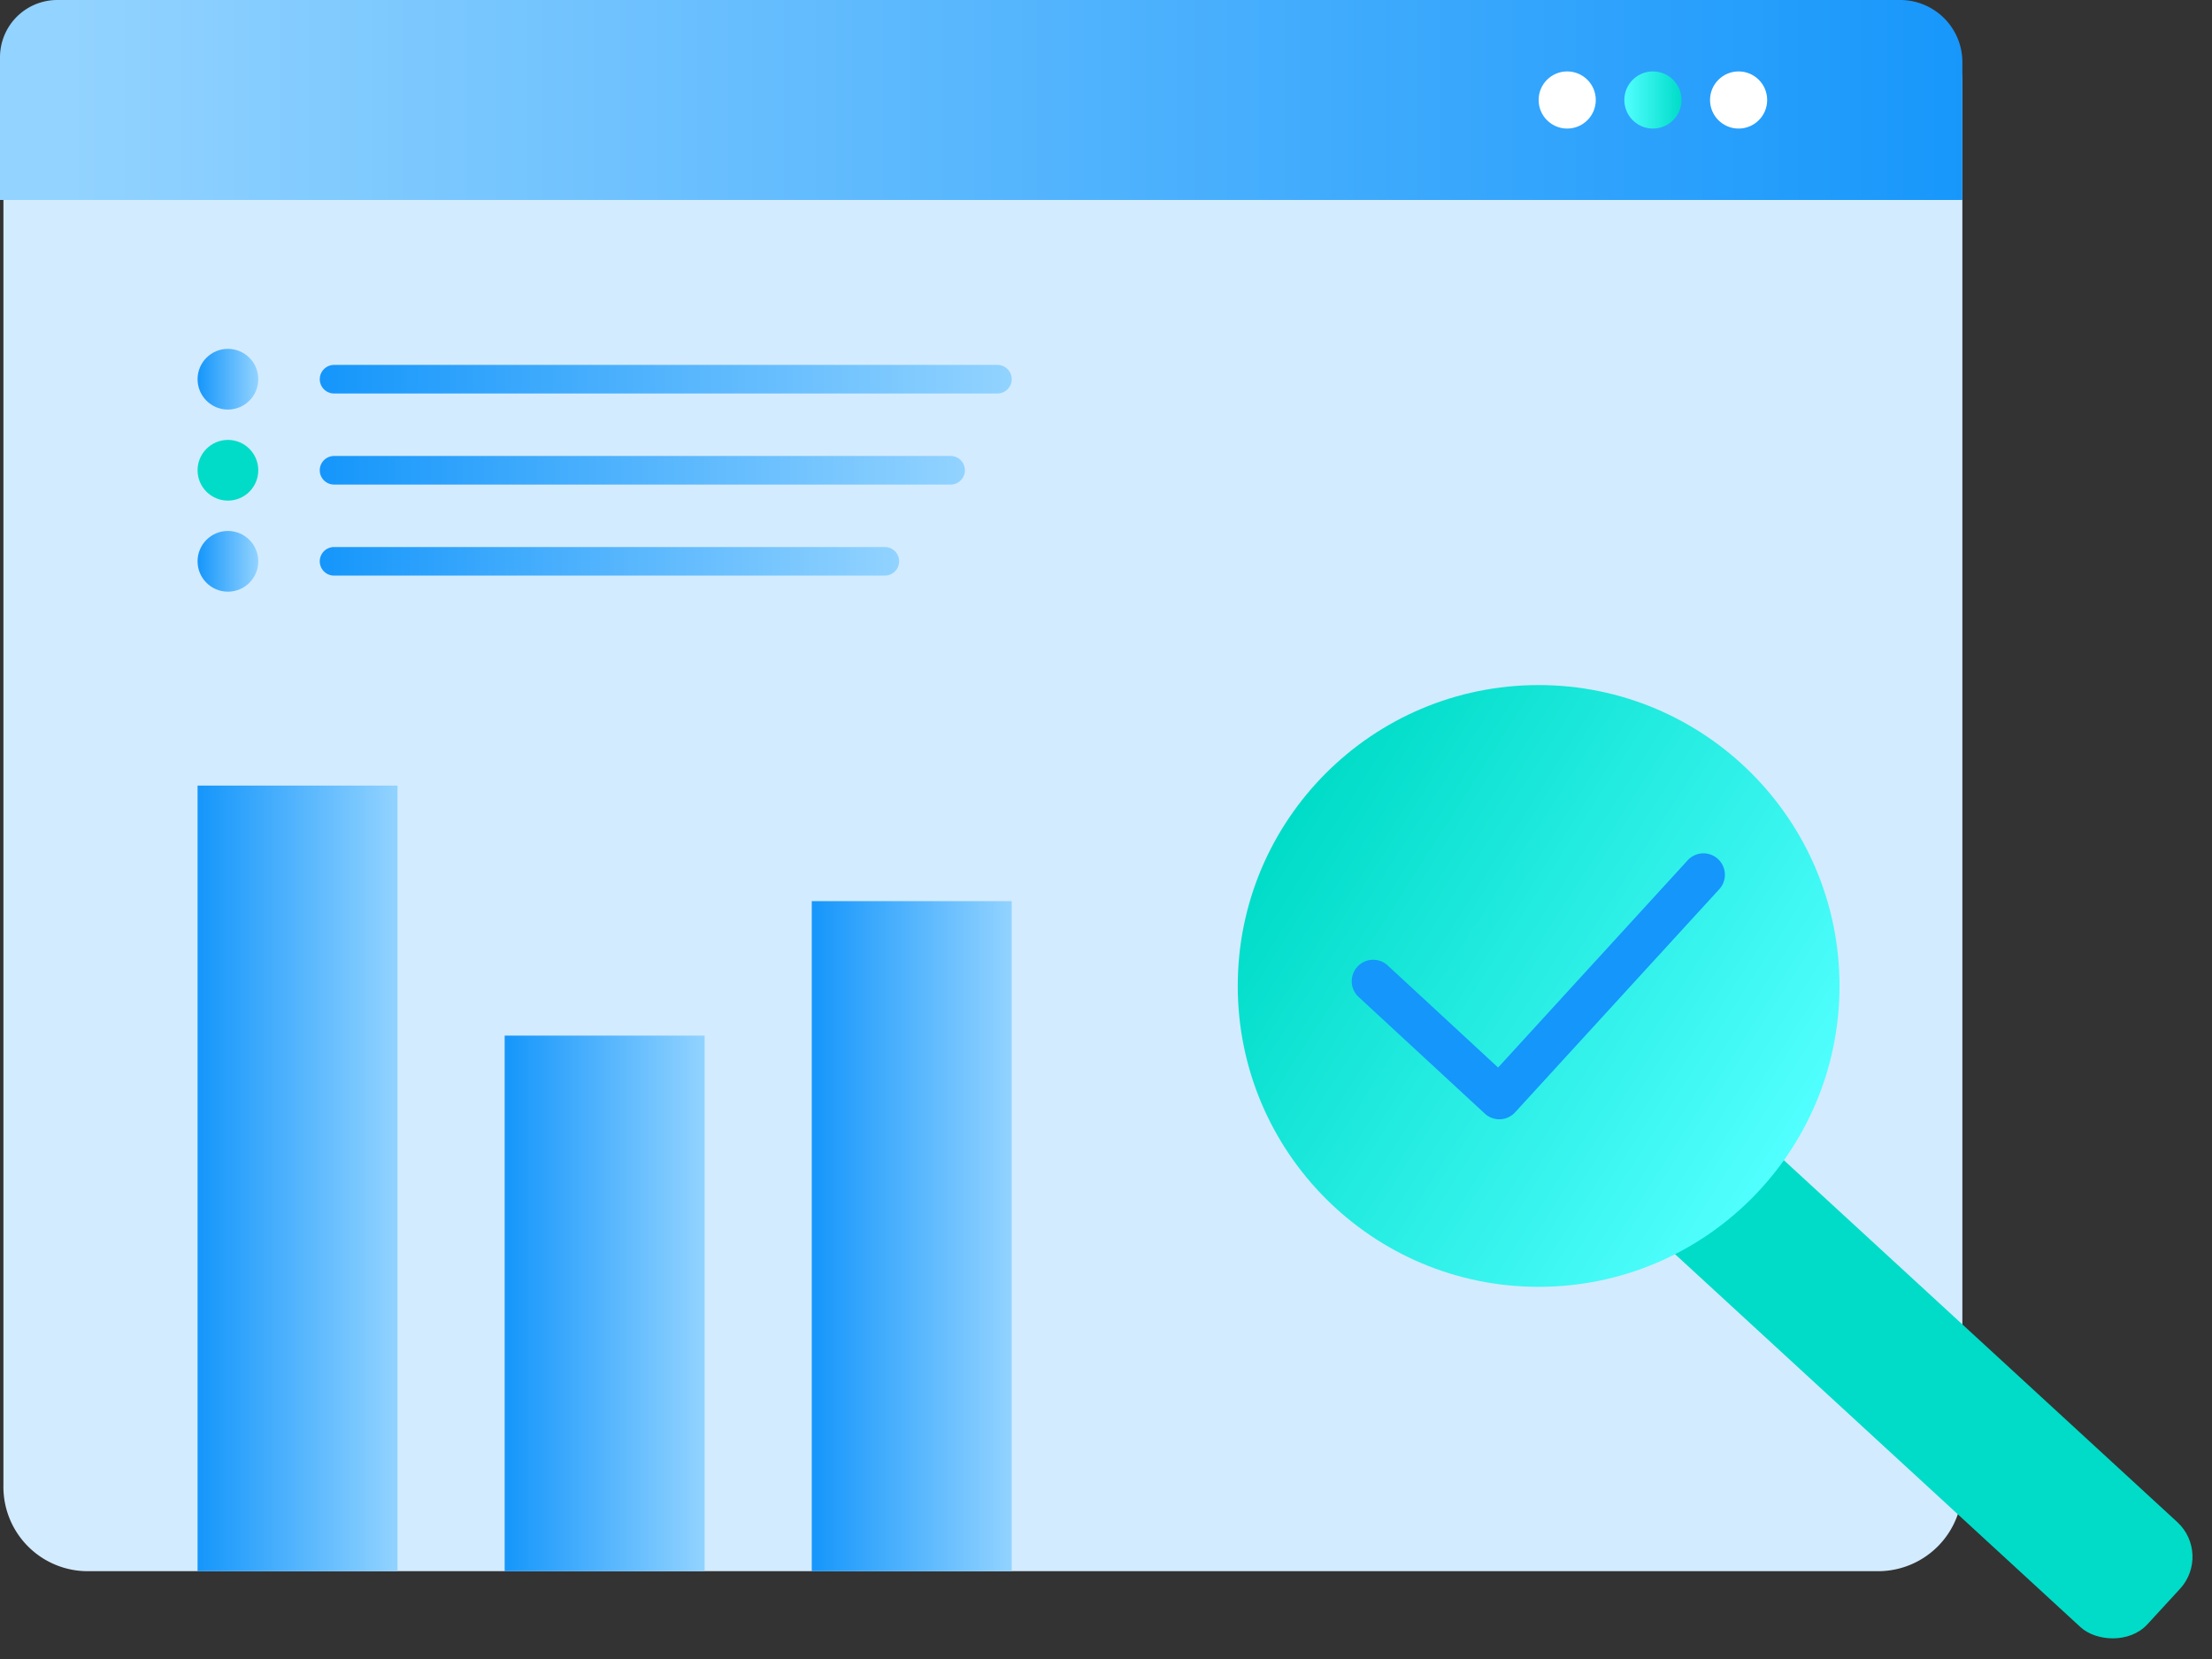 <?xml version="1.0" encoding="UTF-8"?> <svg xmlns="http://www.w3.org/2000/svg" xmlns:xlink="http://www.w3.org/1999/xlink" width="117.044" height="87.792" viewBox="0 0 117.044 87.792"><rect x="0" y="0" width="117.044" height="87.792" fill="#333333" stroke="none"/><defs><style>.a{fill:#d3ebff;}.b{fill:url(#a);}.c{fill:url(#b);}.d{fill:url(#c);}.e{fill:url(#d);}.f{fill:url(#g);}.g{fill:url(#l);}.h{fill:#fff;}.i{fill:url(#m);}.j{fill:#1496fb;}</style><linearGradient id="a" x1="12.087" y1="0.762" x2="7.621" y2="0.211" gradientUnits="objectBoundingBox"><stop offset="0" stop-color="#51ffff"></stop><stop offset="1" stop-color="#00dcc8"></stop></linearGradient><linearGradient id="b" x1="0.921" y1="0.77" x2="0.079" y2="0.23" xlink:href="#a"></linearGradient><linearGradient id="c" y1="0.5" x2="1" y2="0.5" gradientUnits="objectBoundingBox"><stop offset="0" stop-color="#1596fb"></stop><stop offset="1" stop-color="#92d3ff"></stop></linearGradient><linearGradient id="d" x1="0" y1="0.5" x2="1" y2="0.5" xlink:href="#c"></linearGradient><linearGradient id="g" x1="119.173" y1="-117.313" x2="119.173" y2="-118.313" gradientUnits="objectBoundingBox"><stop offset="0" stop-color="#00dcc8"></stop><stop offset="1" stop-color="#51ffff"></stop></linearGradient><linearGradient id="l" x1="-0.029" y1="-70.44" x2="0.971" y2="-70.44" xlink:href="#c"></linearGradient><linearGradient id="m" x1="0" y1="0.5" x2="1" y2="0.5" xlink:href="#a"></linearGradient></defs><g transform="translate(-33.139 -20.455)"><path class="a" d="M132.529,20.455H37.644a4.462,4.462,0,0,0-4.385,4.535V99.056a4.462,4.462,0,0,0,4.385,4.535h94.885a4.461,4.461,0,0,0,4.384-4.535V24.99A4.461,4.461,0,0,0,132.529,20.455Z" transform="translate(0.061 0)"></path><rect class="b" width="7.558" height="39.301" rx="2.5" transform="matrix(0.677, -0.736, 0.736, 0.677, 116.142, 81.64)"></rect><circle class="c" cx="15.921" cy="15.921" r="15.921" transform="translate(98.632 56.704)"></circle><g transform="translate(50.059 49.4)"><path class="d" d="M74.233,41.116H45.089a.756.756,0,0,1,0-1.512H74.233a.756.756,0,0,1,0,1.512Z" transform="translate(-44.333 -39.604)"></path></g><path class="e" d="M77.714,37.929H45.089a.756.756,0,0,1,0-1.512H77.714a.756.756,0,1,1,0,1.512Z" transform="translate(5.726 8.166)"></path><g transform="translate(50.059 39.764)"><g transform="translate(0 0)"><path class="d" d="M80.19,34.741h-35.1a.756.756,0,0,1,0-1.512h35.1a.756.756,0,1,1,0,1.512Z" transform="translate(-44.333 -33.229)"></path></g></g><circle class="d" cx="1.606" cy="1.606" r="1.606" transform="translate(43.593 38.914)"></circle><circle class="f" cx="1.606" cy="1.606" r="1.606" transform="translate(43.593 43.732)"></circle><circle class="d" cx="1.606" cy="1.606" r="1.606" transform="translate(43.593 48.55)"></circle><rect class="d" width="10.581" height="41.568" transform="translate(43.593 62.023)"></rect><rect class="d" width="10.581" height="28.339" transform="translate(59.843 75.252)"></rect><rect class="d" width="10.581" height="35.454" transform="translate(76.092 68.137)"></rect><path class="g" d="M0,0H103.836a0,0,0,0,1,0,0V7.55a3.031,3.031,0,0,1-3.031,3.031H3.292A3.292,3.292,0,0,1,0,7.289V0A0,0,0,0,1,0,0Z" transform="translate(136.975 31.036) rotate(180)"></path><g transform="translate(114.553 24.234)"><circle class="h" cx="1.512" cy="1.512" r="1.512"></circle><circle class="i" cx="1.512" cy="1.512" r="1.512" transform="translate(4.535)"></circle><circle class="h" cx="1.512" cy="1.512" r="1.512" transform="translate(9.069)"></circle></g><g transform="translate(104.665 65.571)"><path class="j" d="M88.268,64.411a1.137,1.137,0,0,1-.769-.3l-6.677-6.172a1.134,1.134,0,0,1,1.54-1.666l5.839,5.4,10.062-11A1.134,1.134,0,0,1,99.937,52.2L89.1,64.043a1.138,1.138,0,0,1-.789.367Z" transform="translate(-80.458 -50.302)"></path></g></g></svg> 